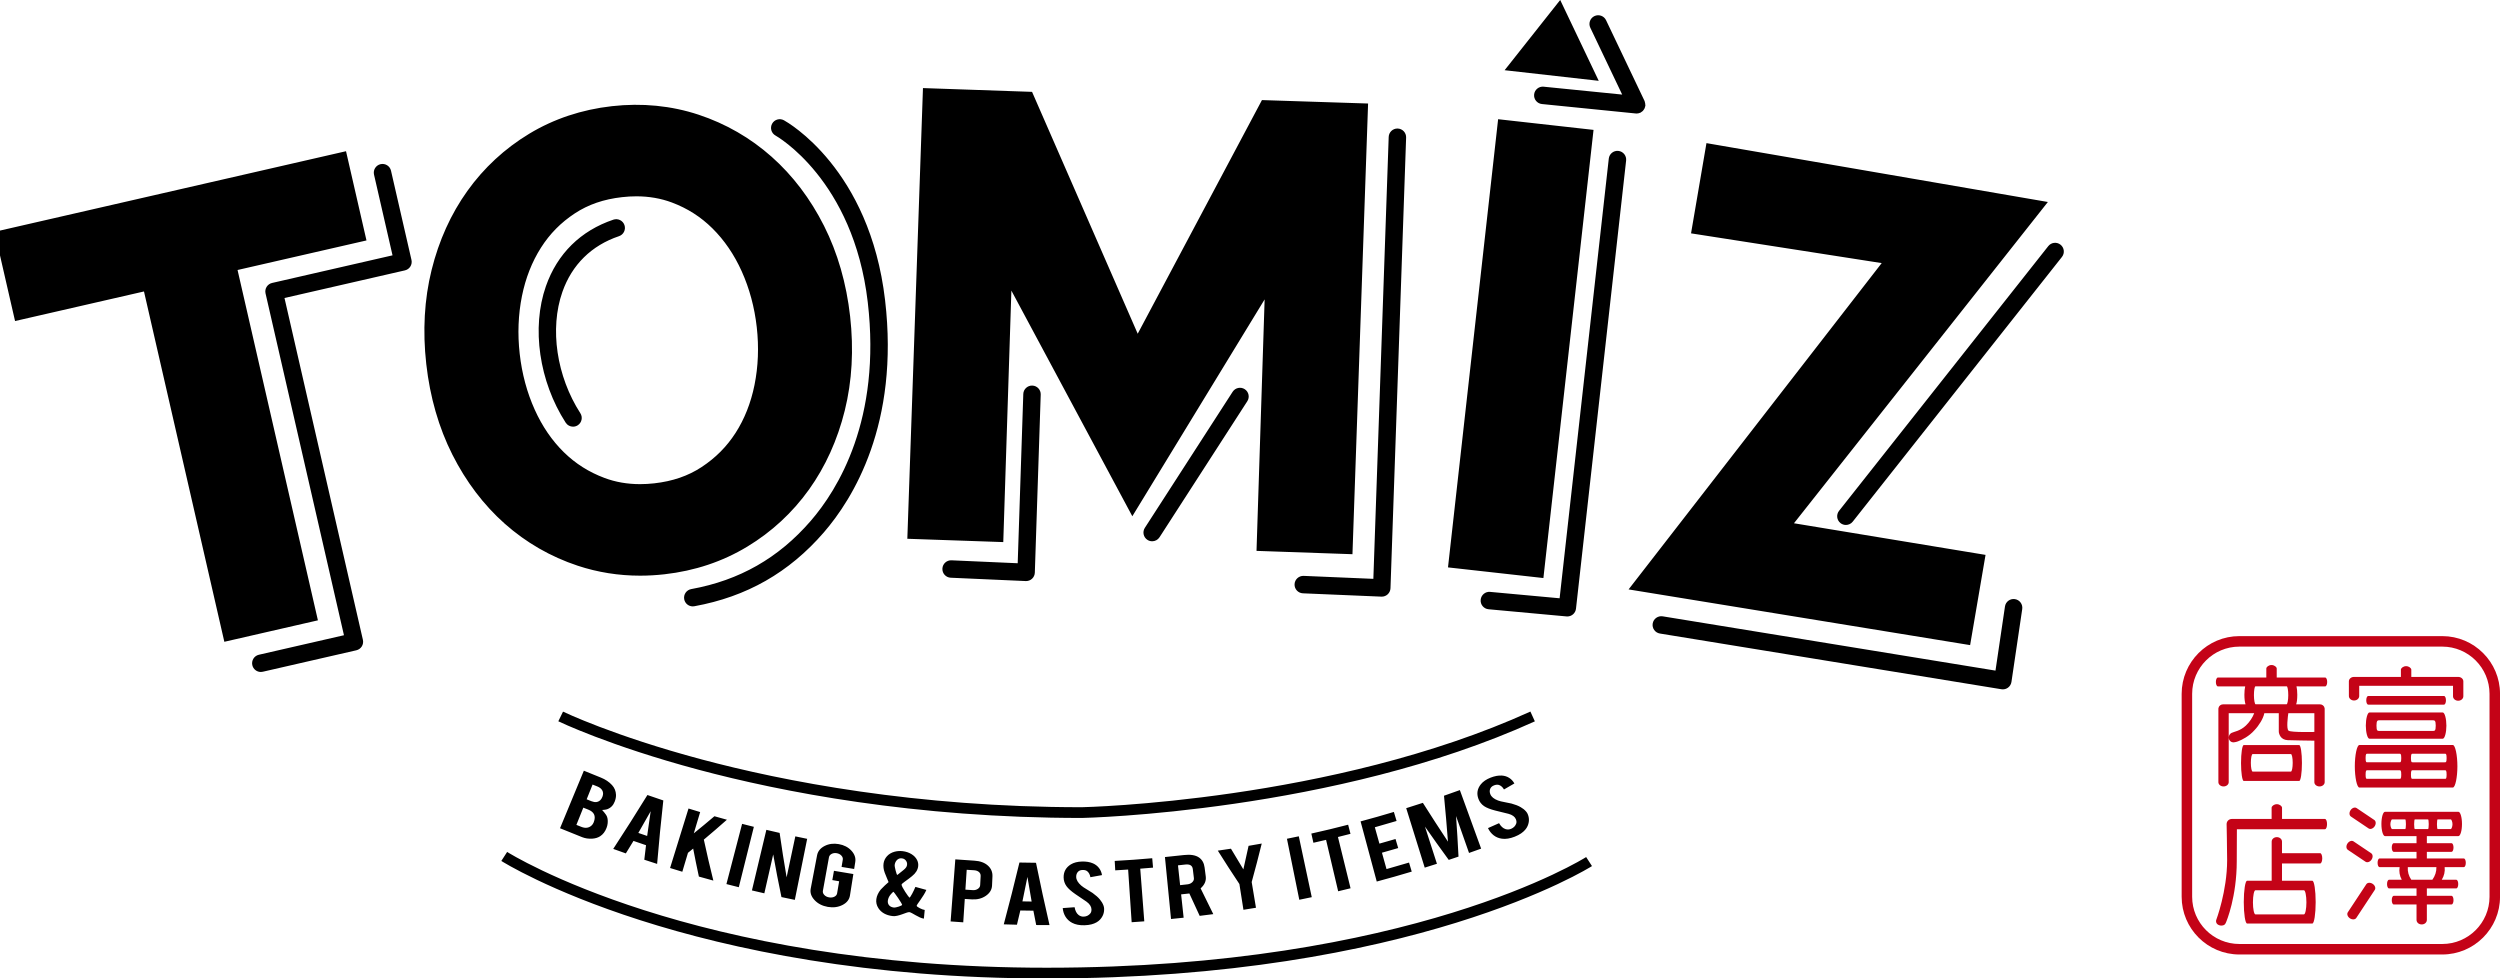 <svg xmlns="http://www.w3.org/2000/svg" xmlns:xlink="http://www.w3.org/1999/xlink" preserveAspectRatio="xMidYMid" width="211.75" height="82.875" viewBox="0 0 211.75 82.875">
  <defs>
    <style>
      .cls-1 {
        fill: #000;
      }

      .cls-1, .cls-2 {
        fill-rule: evenodd;
      }

      .cls-2 {
        fill: #c40317;
      }
    </style>
  </defs>
  <g>
    <path d="M174.647,21.762 L156.926,44.184 C156.781,44.368 156.565,44.464 156.346,44.464 C156.186,44.464 156.025,44.412 155.889,44.305 C155.569,44.052 155.514,43.588 155.768,43.268 L173.489,20.847 C173.741,20.526 174.206,20.472 174.526,20.725 C174.846,20.978 174.900,21.442 174.647,21.762 ZM168.175,46.999 L166.869,54.641 L137.942,49.923 L159.380,22.284 L143.231,19.765 L144.537,12.123 L173.455,17.108 L151.948,44.320 L168.175,46.999 ZM139.302,9.166 C139.281,9.213 139.255,9.254 139.225,9.295 C139.202,9.329 139.180,9.362 139.151,9.391 C139.111,9.432 139.065,9.461 139.018,9.492 C138.993,9.507 138.976,9.531 138.948,9.544 C138.940,9.548 138.932,9.546 138.924,9.549 C138.835,9.588 138.740,9.613 138.638,9.614 C138.635,9.614 138.633,9.616 138.631,9.616 C138.630,9.616 138.628,9.615 138.627,9.615 C138.604,9.615 138.580,9.614 138.556,9.612 L130.601,8.812 C130.195,8.771 129.899,8.409 129.940,8.003 C129.980,7.597 130.345,7.301 130.748,7.343 L137.399,8.010 L134.699,2.348 C134.524,1.980 134.680,1.538 135.048,1.363 C135.417,1.187 135.857,1.344 136.033,1.712 L139.297,8.559 C139.305,8.575 139.303,8.593 139.310,8.610 C139.328,8.656 139.337,8.703 139.345,8.752 C139.354,8.802 139.362,8.850 139.360,8.899 C139.359,8.917 139.367,8.933 139.365,8.951 C139.362,8.983 139.346,9.009 139.339,9.039 C139.329,9.083 139.319,9.124 139.302,9.166 ZM127.441,5.947 L132.149,-0.002 L135.413,6.846 L127.441,5.947 ZM130.726,48.960 L122.645,48.058 L126.891,10.097 L134.972,11.001 L130.726,48.960 ZM117.537,50.340 C117.401,50.466 117.221,50.536 117.036,50.536 C117.025,50.536 117.015,50.536 117.004,50.535 L110.356,50.254 C109.948,50.236 109.632,49.892 109.649,49.484 C109.667,49.076 110.012,48.763 110.419,48.777 L116.323,49.028 L117.622,11.599 C117.636,11.200 117.964,10.886 118.360,10.886 C118.368,10.886 118.377,10.886 118.386,10.887 C118.794,10.901 119.112,11.242 119.098,11.650 L117.774,49.823 C117.767,50.020 117.682,50.206 117.537,50.340 ZM106.427,46.659 L107.114,25.359 L95.908,43.726 L85.664,24.615 L84.977,45.915 L76.851,45.634 L78.175,7.460 L87.415,7.780 L96.364,28.267 L106.887,8.477 L115.877,8.768 L114.553,46.941 L106.427,46.659 ZM58.811,51.349 C58.767,51.357 58.722,51.361 58.678,51.361 C58.328,51.361 58.017,51.112 57.952,50.755 C57.879,50.354 58.145,49.969 58.547,49.896 C62.635,49.152 65.943,47.266 68.659,44.131 C70.965,41.471 74.659,35.525 73.499,25.595 C72.285,15.209 65.756,11.519 65.690,11.483 C65.332,11.286 65.201,10.838 65.397,10.480 C65.593,10.122 66.042,9.990 66.400,10.187 C66.696,10.350 73.664,14.288 74.966,25.423 C76.193,35.916 72.240,42.255 69.775,45.099 C66.830,48.498 63.244,50.543 58.811,51.349 ZM69.797,19.133 C70.948,21.418 71.691,23.997 72.006,26.800 C72.321,29.602 72.169,32.282 71.554,34.765 C70.935,37.264 69.916,39.516 68.527,41.459 C67.123,43.421 65.361,45.051 63.289,46.303 C61.197,47.568 58.841,48.354 56.284,48.641 C55.589,48.720 54.893,48.759 54.215,48.759 C52.398,48.759 50.622,48.476 48.935,47.917 C46.637,47.156 44.557,45.958 42.752,44.357 C40.964,42.769 39.471,40.798 38.313,38.501 C37.164,36.220 36.421,33.641 36.105,30.835 C35.790,28.030 35.941,25.350 36.556,22.870 C37.175,20.371 38.194,18.119 39.585,16.175 C40.987,14.214 42.749,12.584 44.821,11.331 C46.913,10.067 49.269,9.281 51.827,8.993 C54.380,8.707 56.859,8.950 59.176,9.717 C61.475,10.479 63.555,11.678 65.358,13.278 C67.145,14.864 68.638,16.834 69.797,19.133 ZM64.098,27.713 C63.908,26.028 63.479,24.436 62.823,22.979 C62.186,21.565 61.351,20.342 60.344,19.345 C59.353,18.365 58.230,17.647 56.910,17.152 C55.981,16.804 54.969,16.628 53.900,16.628 C53.509,16.628 53.103,16.651 52.693,16.698 C51.138,16.872 49.826,17.323 48.682,18.077 C47.504,18.853 46.569,19.802 45.821,20.977 C45.059,22.174 44.518,23.551 44.210,25.072 C43.894,26.636 43.829,28.284 44.019,29.969 C44.208,31.656 44.637,33.248 45.292,34.700 C45.928,36.112 46.758,37.324 47.759,38.304 C48.750,39.274 49.876,39.986 51.200,40.482 C52.128,40.831 53.140,41.007 54.209,41.007 L54.209,41.007 C54.600,41.007 55.006,40.984 55.418,40.938 C56.974,40.762 58.286,40.312 59.430,39.558 C60.610,38.780 61.550,37.835 62.301,36.670 C63.059,35.492 63.599,34.125 63.906,32.609 C64.222,31.043 64.287,29.396 64.098,27.713 ZM47.633,24.729 C46.543,27.838 47.141,31.870 49.156,35.001 C49.377,35.344 49.277,35.801 48.934,36.022 C48.811,36.101 48.672,36.139 48.535,36.139 C48.292,36.139 48.055,36.019 47.914,35.800 C45.661,32.301 45.004,27.764 46.239,24.240 C47.203,21.488 49.181,19.539 51.958,18.604 C52.343,18.475 52.763,18.682 52.893,19.069 C53.023,19.455 52.815,19.875 52.429,20.004 C50.100,20.789 48.441,22.423 47.633,24.729 ZM34.297,22.901 L24.096,25.241 L30.738,54.194 C30.782,54.385 30.748,54.585 30.644,54.752 C30.539,54.917 30.374,55.035 30.183,55.079 L22.257,56.897 C22.202,56.909 22.146,56.916 22.091,56.916 C21.755,56.916 21.451,56.684 21.372,56.342 C21.281,55.945 21.529,55.547 21.927,55.457 L29.133,53.804 L22.491,24.851 C22.447,24.660 22.481,24.459 22.585,24.293 C22.689,24.127 22.855,24.010 23.046,23.966 L33.247,21.627 L31.679,14.790 C31.587,14.392 31.836,13.996 32.233,13.905 C32.632,13.815 33.028,14.062 33.118,14.460 L34.852,22.016 C34.943,22.414 34.695,22.810 34.297,22.901 ZM26.927,52.542 L19.002,54.360 L12.195,24.687 L1.275,27.192 L-0.459,19.635 L29.308,12.808 L31.041,20.365 L20.121,22.869 L26.927,52.542 ZM88.651,81.966 C119.469,81.966 134.202,72.686 134.347,72.593 L134.841,73.357 C134.694,73.452 119.735,82.877 88.651,82.877 C58.261,82.877 42.616,73.022 42.462,72.922 L42.955,72.158 C43.107,72.256 58.554,81.966 88.651,81.966 ZM126.216,50.133 L132.099,50.674 L136.264,13.434 C136.309,13.029 136.673,12.737 137.080,12.782 C137.485,12.827 137.777,13.193 137.732,13.598 L133.486,51.558 C133.444,51.935 133.125,52.214 132.753,52.214 C132.730,52.214 132.707,52.213 132.685,52.211 L126.081,51.604 C125.674,51.567 125.375,51.207 125.413,50.801 C125.450,50.394 125.813,50.090 126.216,50.133 ZM115.241,69.572 C116.372,69.267 116.936,69.107 118.061,68.771 C118.152,69.076 118.198,69.230 118.290,69.536 C117.555,69.757 117.187,69.863 116.449,70.069 C116.604,70.623 116.681,70.901 116.836,71.455 C117.383,71.302 117.656,71.224 118.201,71.064 C118.291,71.370 118.336,71.524 118.427,71.831 C117.877,71.992 117.602,72.071 117.051,72.225 C117.206,72.779 117.284,73.057 117.438,73.611 C118.203,73.397 118.584,73.287 119.345,73.059 C119.437,73.365 119.483,73.518 119.574,73.825 C118.392,74.178 117.799,74.347 116.610,74.667 C116.063,72.629 115.789,71.609 115.241,69.572 ZM127.777,68.932 C127.536,68.866 127.145,68.782 126.649,68.654 C126.228,68.547 125.910,68.420 125.706,68.282 C125.479,68.128 125.319,67.920 125.225,67.671 C125.056,67.222 125.125,66.804 125.431,66.426 C125.618,66.194 125.893,66.009 126.251,65.867 C126.595,65.732 126.912,65.673 127.204,65.690 C127.431,65.703 127.638,65.767 127.822,65.883 C128.007,65.998 128.156,66.156 128.268,66.359 C127.917,66.564 127.741,66.666 127.387,66.868 C127.279,66.678 127.141,66.552 126.973,66.490 C126.852,66.445 126.707,66.456 126.539,66.522 C126.361,66.593 126.249,66.706 126.203,66.862 C126.165,66.988 126.174,67.123 126.230,67.267 C126.317,67.492 126.535,67.671 126.882,67.802 C127.014,67.852 127.202,67.899 127.444,67.942 C127.730,67.993 127.924,68.034 128.019,68.059 C128.333,68.146 128.599,68.246 128.804,68.368 C128.901,68.425 128.983,68.481 129.051,68.534 C129.217,68.669 129.331,68.805 129.391,68.940 C129.540,69.276 129.535,69.618 129.389,69.960 C129.292,70.188 129.108,70.401 128.835,70.590 C128.689,70.690 128.508,70.784 128.293,70.869 C127.895,71.026 127.535,71.081 127.219,71.039 C126.957,71.004 126.721,70.910 126.518,70.755 C126.314,70.599 126.153,70.394 126.033,70.140 C126.408,69.974 126.596,69.892 126.971,69.723 C127.124,69.993 127.309,70.161 127.521,70.226 C127.679,70.275 127.838,70.266 127.992,70.201 C128.209,70.108 128.354,69.956 128.425,69.752 C128.460,69.650 128.451,69.528 128.395,69.387 C128.313,69.184 128.099,69.019 127.777,68.932 ZM120.674,73.489 C120.047,71.474 119.733,70.466 119.106,68.452 C119.672,68.276 119.954,68.186 120.517,68.001 C121.355,69.322 121.780,69.980 122.643,71.288 C122.522,69.729 122.454,68.952 122.306,67.398 C122.845,67.210 123.114,67.114 123.650,66.921 C124.371,68.903 124.731,69.896 125.452,71.879 C125.043,72.028 124.838,72.100 124.427,72.245 C123.987,70.994 123.767,70.369 123.327,69.118 C123.422,70.490 123.464,71.177 123.536,72.554 C123.205,72.667 123.039,72.724 122.708,72.833 C121.891,71.711 121.488,71.148 120.694,70.013 C121.100,71.273 121.303,71.903 121.708,73.162 C121.295,73.295 121.088,73.361 120.674,73.489 ZM109.004,71.043 C109.405,70.962 109.606,70.920 110.008,70.835 C110.447,72.897 110.666,73.929 111.106,75.990 C110.684,76.081 110.473,76.125 110.050,76.210 C109.631,74.143 109.422,73.110 109.004,71.043 ZM113.342,75.490 C112.932,73.748 112.727,72.878 112.317,71.136 C111.889,71.237 111.674,71.287 111.245,71.383 C111.175,71.070 111.140,70.915 111.070,70.603 C112.321,70.322 112.944,70.172 114.187,69.853 C114.267,70.162 114.307,70.317 114.386,70.626 C113.962,70.736 113.749,70.789 113.324,70.894 C113.751,72.631 113.965,73.500 114.392,75.237 C113.972,75.340 113.762,75.391 113.342,75.490 ZM105.319,77.059 C105.182,76.186 105.114,75.749 104.977,74.877 C104.230,73.752 103.865,73.186 103.149,72.049 C103.595,71.985 103.817,71.952 104.262,71.884 C104.677,72.586 104.887,72.937 105.313,73.635 C105.495,72.838 105.583,72.440 105.754,71.643 C106.200,71.568 106.423,71.528 106.869,71.448 C106.545,72.753 106.375,73.406 106.018,74.709 C106.163,75.579 106.236,76.015 106.381,76.887 C105.956,76.958 105.744,76.992 105.319,77.059 ZM99.186,77.839 C98.980,75.740 98.877,74.691 98.671,72.592 C99.312,72.529 99.633,72.495 100.273,72.422 C100.838,72.357 101.268,72.428 101.564,72.636 C101.823,72.819 101.980,73.097 102.029,73.475 C102.068,73.779 102.088,73.931 102.127,74.235 C102.175,74.605 102.032,74.942 101.692,75.244 C102.115,76.120 102.329,76.556 102.766,77.427 C102.305,77.488 102.074,77.517 101.613,77.573 C101.259,76.816 101.084,76.436 100.739,75.677 C100.709,75.679 100.678,75.683 100.645,75.687 C100.403,75.715 100.282,75.728 100.041,75.754 C100.126,76.544 100.169,76.938 100.254,77.729 C99.827,77.774 99.613,77.797 99.186,77.839 ZM100.583,74.903 C100.749,74.883 100.884,74.822 100.988,74.720 C101.093,74.617 101.138,74.503 101.123,74.377 C101.086,74.072 101.068,73.919 101.031,73.613 C100.994,73.310 100.782,73.182 100.392,73.226 C100.145,73.254 100.022,73.268 99.775,73.295 C99.847,73.966 99.884,74.302 99.956,74.972 C100.207,74.945 100.332,74.931 100.583,74.903 ZM95.851,78.113 C95.732,76.329 95.672,75.436 95.553,73.651 C95.116,73.680 94.898,73.693 94.461,73.718 C94.443,73.399 94.434,73.240 94.416,72.920 C95.688,72.849 96.324,72.803 97.594,72.692 C97.621,73.010 97.635,73.170 97.663,73.488 C97.229,73.526 97.012,73.544 96.579,73.577 C96.716,75.361 96.784,76.253 96.921,78.037 C96.493,78.069 96.279,78.085 95.851,78.113 ZM92.051,75.328 C92.298,75.473 92.463,75.578 92.543,75.635 C92.803,75.823 93.016,76.007 93.165,76.192 C93.236,76.279 93.293,76.359 93.337,76.432 C93.446,76.616 93.506,76.782 93.516,76.930 C93.541,77.296 93.423,77.617 93.175,77.888 C93.009,78.070 92.768,78.207 92.453,78.291 C92.285,78.336 92.086,78.362 91.859,78.369 C91.439,78.381 91.088,78.311 90.810,78.164 C90.579,78.042 90.393,77.873 90.256,77.658 C90.119,77.443 90.039,77.195 90.013,76.915 C90.415,76.888 90.617,76.873 91.019,76.842 C91.071,77.149 91.186,77.368 91.360,77.502 C91.490,77.602 91.640,77.648 91.804,77.638 C92.035,77.625 92.220,77.531 92.353,77.364 C92.420,77.281 92.453,77.162 92.447,77.011 C92.440,76.792 92.297,76.564 92.029,76.372 C91.828,76.228 91.494,76.017 91.078,75.728 C90.725,75.484 90.473,75.256 90.330,75.056 C90.172,74.835 90.093,74.585 90.089,74.319 C90.083,73.838 90.287,73.470 90.696,73.217 C90.946,73.063 91.263,72.982 91.640,72.972 C92.003,72.961 92.316,73.014 92.580,73.129 C92.785,73.219 92.954,73.350 93.086,73.521 C93.218,73.693 93.303,73.892 93.339,74.121 C92.946,74.195 92.750,74.230 92.356,74.299 C92.320,74.084 92.234,73.919 92.100,73.803 C92.003,73.719 91.865,73.680 91.688,73.686 C91.500,73.691 91.359,73.759 91.264,73.890 C91.187,73.997 91.150,74.126 91.154,74.280 C91.159,74.521 91.301,74.764 91.578,75.006 C91.684,75.098 91.842,75.206 92.051,75.328 ZM88.893,78.353 C88.442,78.354 88.217,78.354 87.766,78.350 C87.670,77.864 87.622,77.621 87.528,77.135 C87.085,77.131 86.864,77.127 86.421,77.118 C86.308,77.600 86.250,77.841 86.135,78.323 C85.688,78.314 85.465,78.307 85.019,78.292 C85.573,76.200 85.839,75.153 86.346,73.056 C86.907,73.068 87.188,73.072 87.749,73.078 C88.184,75.190 88.412,76.246 88.893,78.353 ZM87.023,74.276 C86.857,75.105 86.773,75.519 86.600,76.347 C86.912,76.354 87.068,76.356 87.380,76.360 C87.234,75.527 87.163,75.111 87.023,74.276 ZM83.689,73.328 C83.952,73.570 84.077,73.877 84.060,74.238 C84.047,74.543 84.040,74.697 84.026,75.003 C84.011,75.350 83.839,75.640 83.507,75.871 C83.175,76.102 82.780,76.205 82.323,76.178 C82.081,76.163 81.960,76.155 81.717,76.140 C81.665,76.932 81.639,77.328 81.587,78.121 C81.159,78.092 80.945,78.078 80.517,78.045 C80.676,75.942 80.756,74.891 80.915,72.788 C81.557,72.837 81.878,72.859 82.521,72.898 C83.017,72.927 83.409,73.069 83.689,73.328 ZM81.880,73.671 C81.836,74.345 81.813,74.680 81.769,75.354 C82.021,75.371 82.147,75.379 82.398,75.394 C82.564,75.404 82.707,75.368 82.828,75.284 C82.949,75.201 83.013,75.096 83.020,74.970 C83.036,74.663 83.045,74.509 83.061,74.201 C83.069,74.063 83.021,73.950 82.919,73.860 C82.816,73.771 82.676,73.720 82.499,73.710 C82.251,73.695 82.128,73.687 81.880,73.671 ZM78.324,77.074 C78.296,77.367 78.282,77.514 78.253,77.808 C77.839,77.767 77.222,77.269 77.017,77.257 C76.790,77.243 76.089,77.652 75.607,77.593 C75.051,77.526 74.646,77.299 74.400,76.921 C74.246,76.683 74.188,76.426 74.226,76.151 C74.263,75.881 74.388,75.608 74.601,75.344 C74.636,75.301 74.752,75.182 74.945,74.999 C75.049,74.900 75.157,74.804 75.262,74.714 C75.195,74.554 75.162,74.474 75.096,74.314 C75.016,74.129 74.963,73.997 74.937,73.920 C74.884,73.769 74.849,73.633 74.836,73.516 C74.820,73.387 74.820,73.262 74.836,73.142 C74.868,72.909 74.965,72.704 75.122,72.527 C75.286,72.342 75.505,72.213 75.772,72.140 C75.985,72.083 76.217,72.065 76.463,72.094 C76.738,72.128 76.983,72.211 77.200,72.343 C77.417,72.476 77.578,72.645 77.678,72.846 C77.759,73.010 77.790,73.182 77.771,73.361 C77.738,73.675 77.563,73.961 77.244,74.213 C77.144,74.292 77.095,74.331 76.995,74.410 C76.768,74.590 76.383,74.833 76.364,74.917 C76.328,75.080 76.989,76.031 77.032,76.031 C77.101,76.032 77.406,75.448 77.534,75.120 C77.904,75.225 78.090,75.275 78.462,75.376 C78.241,75.918 77.635,76.618 77.641,76.722 C77.646,76.815 78.122,77.055 78.324,77.074 ZM76.537,73.683 C76.716,73.541 76.812,73.400 76.828,73.260 C76.840,73.157 76.827,73.074 76.802,73.015 C76.727,72.841 76.595,72.725 76.390,72.700 C76.215,72.679 76.067,72.735 75.948,72.871 C75.855,72.978 75.798,73.108 75.779,73.261 C75.759,73.416 75.944,74.095 75.994,74.110 C76.006,74.113 76.091,74.037 76.140,74.001 C76.201,73.952 76.232,73.928 76.293,73.879 C76.391,73.801 76.440,73.762 76.537,73.683 ZM75.668,75.533 C75.646,75.530 75.505,75.686 75.436,75.767 C75.299,75.926 75.222,76.115 75.201,76.280 C75.183,76.424 75.211,76.548 75.285,76.651 C75.372,76.771 75.509,76.844 75.696,76.867 C75.909,76.893 76.401,76.704 76.409,76.646 C76.424,76.545 75.722,75.541 75.668,75.533 ZM70.636,73.757 C71.293,73.871 71.621,73.927 72.279,74.031 C72.164,74.758 72.106,75.123 71.991,75.851 C71.936,76.196 71.726,76.465 71.358,76.652 C70.990,76.839 70.574,76.894 70.113,76.814 C69.645,76.731 69.270,76.538 68.989,76.234 C68.708,75.931 68.602,75.609 68.667,75.270 C68.883,74.139 68.991,73.574 69.207,72.443 C69.273,72.099 69.487,71.837 69.845,71.654 C70.203,71.471 70.601,71.419 71.042,71.496 C71.487,71.573 71.843,71.758 72.114,72.052 C72.385,72.347 72.496,72.665 72.441,73.008 C72.404,73.246 72.385,73.365 72.347,73.602 C71.921,73.535 71.707,73.500 71.281,73.428 C71.322,73.184 71.343,73.062 71.384,72.819 C71.405,72.694 71.366,72.577 71.266,72.469 C71.166,72.362 71.036,72.294 70.875,72.266 C70.713,72.237 70.569,72.257 70.440,72.324 C70.311,72.393 70.235,72.489 70.213,72.613 C70.007,73.749 69.905,74.317 69.699,75.454 C69.677,75.578 69.716,75.694 69.817,75.802 C69.918,75.910 70.053,75.979 70.220,76.007 C70.387,76.037 70.538,76.018 70.671,75.952 C70.805,75.885 70.882,75.790 70.903,75.664 C70.972,75.257 71.007,75.052 71.076,74.644 C70.845,74.605 70.729,74.585 70.498,74.544 C70.553,74.229 70.581,74.072 70.636,73.757 ZM66.034,70.548 C66.252,72.051 66.370,72.804 66.626,74.309 C66.921,72.921 67.069,72.227 67.364,70.840 C67.765,70.925 67.966,70.967 68.367,71.048 C67.950,73.117 67.740,74.151 67.322,76.219 C66.869,76.128 66.642,76.080 66.189,75.983 C65.890,74.538 65.750,73.815 65.490,72.370 C65.190,73.688 65.039,74.346 64.739,75.664 C64.319,75.568 64.108,75.519 63.688,75.419 C64.177,73.366 64.422,72.340 64.911,70.287 C65.360,70.394 65.584,70.446 66.034,70.548 ZM61.528,74.881 C62.059,72.840 62.325,71.820 62.856,69.780 C63.254,69.882 63.453,69.933 63.852,70.032 C63.341,72.079 63.086,73.102 62.576,75.147 C62.156,75.043 61.947,74.990 61.528,74.881 ZM59.195,74.246 C58.992,73.297 58.895,72.823 58.711,71.874 C58.535,72.019 58.448,72.090 58.271,72.234 C58.079,72.875 57.984,73.195 57.792,73.837 C57.377,73.712 57.169,73.648 56.755,73.520 C57.380,71.505 57.692,70.497 58.317,68.481 C58.711,68.603 58.909,68.663 59.304,68.782 C59.088,69.503 58.981,69.862 58.765,70.583 C59.472,70.010 59.822,69.720 60.512,69.135 C60.935,69.256 61.146,69.315 61.569,69.431 C60.798,70.112 60.407,70.449 59.615,71.116 C59.917,72.505 60.078,73.198 60.421,74.586 C59.930,74.453 59.685,74.384 59.195,74.246 ZM53.008,72.283 C52.581,72.133 52.367,72.057 51.941,71.902 C53.121,70.087 53.700,69.175 54.837,67.338 C55.374,67.525 55.643,67.618 56.183,67.798 C55.949,69.943 55.844,71.018 55.658,73.173 C55.223,73.034 55.006,72.963 54.572,72.819 C54.630,72.326 54.659,72.080 54.718,71.589 C54.292,71.446 54.080,71.373 53.656,71.225 C53.398,71.649 53.268,71.860 53.008,72.283 ZM54.814,70.805 C54.931,69.966 54.991,69.548 55.113,68.711 C54.697,69.447 54.488,69.815 54.066,70.549 C54.365,70.652 54.515,70.703 54.814,70.805 ZM51.465,69.767 C51.452,69.879 51.421,69.997 51.374,70.124 C51.257,70.436 51.076,70.671 50.834,70.829 C50.644,70.952 50.415,71.021 50.147,71.036 C49.844,71.051 49.565,71.009 49.311,70.909 C48.558,70.614 48.183,70.463 47.434,70.152 C48.242,68.203 48.646,67.228 49.453,65.278 C50.029,65.517 50.317,65.633 50.895,65.862 C51.277,66.015 51.591,66.226 51.840,66.498 C52.052,66.730 52.164,67.006 52.175,67.324 C52.181,67.493 52.147,67.680 52.071,67.882 C51.947,68.213 51.730,68.434 51.420,68.545 C51.291,68.591 51.000,68.605 51.000,68.605 C50.997,68.615 51.339,68.949 51.421,69.192 C51.477,69.356 51.491,69.549 51.465,69.767 ZM49.406,68.408 C49.171,68.992 49.054,69.284 48.820,69.868 C48.988,69.936 49.072,69.969 49.241,70.036 C49.582,70.171 49.869,70.132 50.101,69.926 C50.181,69.856 50.244,69.763 50.289,69.647 C50.395,69.373 50.401,69.145 50.311,68.965 C50.229,68.802 50.066,68.670 49.821,68.573 C49.655,68.507 49.572,68.474 49.406,68.408 ZM51.026,67.483 C51.105,67.279 51.100,67.099 51.010,66.943 C50.927,66.800 50.790,66.690 50.598,66.614 C50.435,66.549 50.354,66.517 50.191,66.452 C49.991,66.951 49.890,67.202 49.690,67.701 C49.854,67.767 49.937,67.800 50.101,67.865 C50.407,67.987 50.657,67.955 50.848,67.770 C50.919,67.701 50.979,67.606 51.026,67.483 ZM86.912,49.216 C86.901,49.216 86.890,49.216 86.879,49.216 L80.526,48.933 C80.119,48.915 79.803,48.571 79.821,48.163 C79.839,47.755 80.185,47.439 80.592,47.458 L86.199,47.707 L86.673,33.371 C86.686,32.964 87.032,32.647 87.435,32.658 C87.843,32.671 88.163,33.012 88.149,33.420 L87.650,48.502 C87.644,48.699 87.559,48.886 87.414,49.020 C87.277,49.147 87.098,49.216 86.912,49.216 ZM97.589,45.846 C97.451,45.846 97.312,45.808 97.189,45.728 C96.846,45.507 96.747,45.050 96.969,44.707 L104.406,33.183 C104.627,32.841 105.085,32.743 105.427,32.963 C105.770,33.185 105.869,33.641 105.647,33.984 L98.210,45.508 C98.068,45.727 97.831,45.846 97.589,45.846 ZM130.002,61.098 C113.052,68.803 91.855,69.277 91.643,69.281 C77.420,69.281 66.129,67.059 59.160,65.194 C51.597,63.171 47.332,61.113 47.290,61.093 L47.688,60.274 C47.730,60.295 51.937,62.322 59.426,64.322 C66.336,66.170 77.533,68.371 91.635,68.371 C91.837,68.368 112.851,67.895 129.625,60.269 L130.002,61.098 ZM140.831,52.203 L169.018,56.800 L169.821,51.368 C169.880,50.964 170.254,50.685 170.660,50.745 C171.064,50.805 171.342,51.180 171.283,51.584 L170.370,57.758 C170.341,57.953 170.235,58.130 170.076,58.246 C169.948,58.339 169.795,58.388 169.640,58.388 C169.600,58.388 169.560,58.385 169.521,58.379 L140.593,53.660 C140.190,53.594 139.917,53.215 139.983,52.812 C140.049,52.410 140.430,52.139 140.831,52.203 Z" class="cls-1"/>
    <path d="M206.862,80.845 L189.676,80.845 C186.980,80.845 184.786,78.651 184.786,75.955 L184.786,58.769 C184.786,56.073 186.980,53.879 189.676,53.879 L206.862,53.879 C209.558,53.879 211.752,56.073 211.752,58.769 L211.752,75.955 C211.752,78.651 209.558,80.845 206.862,80.845 ZM210.863,58.769 C210.863,56.563 209.068,54.768 206.862,54.768 L189.676,54.768 C187.470,54.768 185.675,56.563 185.675,58.769 L185.675,75.955 C185.675,78.161 187.470,79.956 189.676,79.956 L206.862,79.956 C209.068,79.956 210.863,78.161 210.863,75.955 L210.863,58.769 ZM208.680,73.446 L207.063,73.446 C207.104,73.819 207.019,74.186 206.817,74.515 L208.039,74.515 C208.270,74.515 208.270,75.248 208.039,75.248 L205.555,75.248 L205.555,75.876 L207.639,75.876 C207.869,75.876 207.869,76.609 207.639,76.609 L205.555,76.609 L205.555,77.910 C205.555,78.139 205.359,78.300 205.118,78.300 C204.876,78.300 204.680,78.139 204.680,77.910 L204.680,76.609 L202.756,76.609 C202.526,76.609 202.526,75.876 202.756,75.876 L204.680,75.876 L204.680,75.248 L202.356,75.248 C202.125,75.248 202.125,74.515 202.356,74.515 L203.431,74.515 C203.249,74.188 203.186,73.820 203.248,73.446 L201.555,73.446 C201.325,73.446 201.325,72.713 201.555,72.713 L204.680,72.713 L204.680,72.151 L202.756,72.151 C202.526,72.151 202.526,71.419 202.756,71.419 L204.680,71.419 L204.680,70.820 L202.012,70.820 C201.843,70.820 201.705,70.358 201.705,69.789 C201.705,69.220 201.843,68.758 202.012,68.758 L208.224,68.758 C208.392,68.758 208.530,69.220 208.530,69.789 C208.530,70.358 208.392,70.820 208.224,70.820 L205.555,70.820 L205.555,71.419 L207.639,71.419 C207.869,71.419 207.869,72.151 207.639,72.151 L205.555,72.151 L205.555,72.713 L208.680,72.713 C208.910,72.713 208.910,73.446 208.680,73.446 ZM203.726,69.401 L202.601,69.401 C202.570,69.401 202.465,69.585 202.465,69.812 C202.465,70.039 202.570,70.223 202.601,70.223 L203.726,70.223 C203.757,70.223 203.782,70.039 203.782,69.812 C203.782,69.585 203.757,69.401 203.726,69.401 ZM206.466,70.223 L207.591,70.223 C207.622,70.223 207.726,70.039 207.726,69.812 C207.726,69.585 207.622,69.401 207.591,69.401 L206.466,69.401 C206.435,69.401 206.410,69.585 206.410,69.812 C206.410,70.039 206.435,70.223 206.466,70.223 ZM205.658,70.223 C205.689,70.223 205.714,70.039 205.714,69.812 C205.714,69.585 205.689,69.401 205.658,69.401 L204.533,69.401 C204.503,69.401 204.478,69.585 204.478,69.812 C204.478,70.039 204.503,70.223 204.533,70.223 L205.658,70.223 ZM203.942,73.446 C203.913,73.827 204.014,74.194 204.237,74.515 L206.020,74.515 C206.257,74.191 206.374,73.824 206.363,73.446 L203.942,73.446 ZM208.208,59.352 C207.966,59.352 207.770,59.183 207.770,58.974 L207.770,58.088 L199.825,58.088 L199.825,58.954 C199.825,59.163 199.630,59.332 199.388,59.332 C199.147,59.332 198.951,59.163 198.951,58.954 C198.951,58.954 198.949,57.722 198.949,57.712 C198.949,57.504 199.143,57.335 199.382,57.335 L203.356,57.335 L203.356,56.722 C203.356,56.593 203.554,56.424 203.797,56.424 L203.797,56.424 L203.797,56.424 C204.040,56.424 204.238,56.593 204.238,56.722 L204.238,57.335 L208.212,57.335 C208.452,57.335 208.645,57.504 208.645,57.712 C208.645,57.717 208.645,58.974 208.645,58.974 C208.645,59.183 208.449,59.352 208.208,59.352 ZM199.345,71.265 L200.840,72.271 C200.989,72.372 201.002,72.613 200.869,72.811 C200.736,73.009 200.507,73.087 200.358,72.987 L198.863,71.982 C198.714,71.881 198.700,71.639 198.833,71.441 C198.967,71.244 199.196,71.164 199.345,71.265 ZM196.933,58.139 L194.513,58.135 C194.554,58.310 194.580,58.563 194.580,58.846 C194.580,59.203 194.546,59.493 194.484,59.656 L196.497,59.656 C196.696,59.656 196.860,59.792 196.892,59.970 C196.897,59.993 196.900,60.015 196.900,60.039 L196.900,66.250 C196.900,66.449 196.704,66.612 196.463,66.612 C196.221,66.612 196.026,66.449 196.026,66.250 L196.026,62.736 C195.947,62.747 193.768,62.692 193.768,62.692 C193.490,62.680 193.282,62.556 193.175,62.404 C193.062,62.246 193.013,62.073 193.013,61.952 L193.013,60.409 L191.789,60.409 C191.695,60.866 191.353,61.428 190.947,61.854 C190.504,62.358 189.920,62.655 189.549,62.795 C189.384,62.845 189.042,62.994 188.842,62.700 C188.734,62.542 188.742,62.213 189.019,62.074 C189.223,61.972 189.743,61.917 190.227,61.454 C190.559,61.136 190.799,60.759 190.930,60.409 L188.772,60.409 L188.772,66.250 C188.772,66.449 188.576,66.612 188.335,66.612 C188.093,66.612 187.897,66.449 187.897,66.250 L187.897,60.039 C187.897,60.015 187.900,59.992 187.905,59.970 C187.938,59.792 188.102,59.656 188.301,59.656 L190.196,59.656 C190.139,59.489 190.100,59.189 190.100,58.846 C190.100,58.564 190.126,58.312 190.167,58.138 L187.865,58.139 C187.626,58.139 187.626,57.386 187.865,57.386 L191.957,57.386 L191.957,56.626 C191.957,56.497 192.154,56.327 192.397,56.327 L192.398,56.327 L192.398,56.327 C192.641,56.327 192.838,56.497 192.838,56.626 L192.838,57.386 L196.933,57.386 C197.172,57.386 197.172,58.139 196.933,58.139 ZM193.685,58.133 L191.039,58.133 C190.967,58.133 190.908,58.468 190.908,58.881 C190.908,59.293 190.979,59.654 191.051,59.654 L193.673,59.654 C193.746,59.654 193.816,59.293 193.816,58.881 C193.816,58.468 193.757,58.133 193.685,58.133 ZM193.842,61.889 C194.063,62.048 195.997,61.993 196.026,61.996 L196.026,60.409 L193.820,60.409 C193.784,60.664 193.638,61.742 193.842,61.889 ZM189.815,64.627 C189.815,63.788 189.919,63.108 190.046,63.108 L194.742,63.108 C194.870,63.108 194.974,63.788 194.974,64.627 C194.974,65.467 194.870,66.147 194.742,66.147 L190.046,66.147 C189.919,66.147 189.815,65.467 189.815,64.627 ZM190.799,65.353 L194.040,65.353 C194.125,65.353 194.192,65.021 194.192,64.612 C194.192,64.203 194.125,63.871 194.040,63.871 L190.799,63.871 C190.715,63.871 190.647,64.203 190.647,64.612 C190.647,65.021 190.715,65.353 190.799,65.353 ZM188.638,72.860 C188.638,71.945 188.594,69.824 188.594,69.800 C188.594,69.563 188.786,69.371 189.025,69.366 L192.406,69.366 L192.406,68.414 C192.406,68.285 192.604,68.115 192.847,68.115 L192.847,68.115 L192.847,68.115 C193.090,68.115 193.288,68.285 193.288,68.414 L193.288,69.366 L196.921,69.366 C197.161,69.377 197.159,70.236 196.917,70.236 L189.465,70.236 C189.460,70.940 189.453,72.228 189.453,72.953 C189.453,75.942 188.594,78.018 188.526,78.165 C188.460,78.307 188.378,78.397 188.141,78.397 C188.012,78.397 187.876,78.344 187.791,78.260 C187.701,78.170 187.679,78.018 187.713,77.926 C187.713,77.926 188.638,75.482 188.638,72.860 ZM192.411,74.601 L192.411,71.284 C192.411,71.075 192.607,70.905 192.848,70.905 C193.090,70.905 193.285,71.075 193.285,71.284 L193.285,72.265 L196.517,72.265 C196.615,72.265 196.695,72.460 196.695,72.700 C196.695,72.940 196.615,73.135 196.517,73.135 L193.285,73.135 L193.285,74.601 L195.856,74.601 C196.011,74.601 196.137,75.411 196.137,76.411 C196.137,77.410 196.011,78.221 195.856,78.221 L190.328,78.221 C190.173,78.221 190.048,77.410 190.048,76.411 C190.048,75.411 190.173,74.601 190.328,74.601 L192.411,74.601 ZM191.034,77.449 L195.142,77.449 C195.259,77.449 195.353,76.991 195.353,76.428 C195.353,75.863 195.259,75.405 195.142,75.405 L191.034,75.405 C190.918,75.405 190.824,75.863 190.824,76.428 C190.824,76.991 190.918,77.449 191.034,77.449 ZM200.427,74.893 C200.527,74.744 200.769,74.731 200.967,74.864 C201.165,74.997 201.243,75.226 201.143,75.375 L199.577,77.751 C199.476,77.900 199.234,77.914 199.036,77.781 C198.839,77.647 198.760,77.418 198.861,77.269 L200.427,74.893 ZM200.619,70.167 L199.124,69.161 C198.975,69.061 198.961,68.819 199.094,68.621 C199.228,68.423 199.457,68.344 199.606,68.445 L201.101,69.451 C201.250,69.551 201.263,69.793 201.130,69.991 C200.997,70.189 200.768,70.268 200.619,70.167 ZM208.141,64.904 C208.141,65.827 207.967,66.706 207.751,66.706 L199.843,66.706 C199.628,66.706 199.453,65.827 199.453,64.904 C199.453,63.980 199.628,63.101 199.843,63.101 L207.751,63.101 C207.967,63.101 208.141,63.980 208.141,64.904 ZM203.222,63.839 L200.531,63.839 C200.421,63.839 200.367,63.845 200.367,64.205 C200.367,64.579 200.422,64.566 200.531,64.566 L203.222,64.566 C203.331,64.566 203.386,64.579 203.386,64.205 C203.386,63.845 203.332,63.839 203.222,63.839 ZM203.222,65.240 L200.531,65.240 C200.421,65.240 200.367,65.246 200.367,65.606 C200.367,65.980 200.422,65.967 200.531,65.967 L203.222,65.967 C203.331,65.967 203.386,65.980 203.386,65.606 C203.386,65.246 203.332,65.240 203.222,65.240 ZM207.063,63.839 L204.372,63.839 C204.262,63.839 204.208,63.845 204.208,64.205 C204.208,64.579 204.263,64.567 204.372,64.567 L207.063,64.567 C207.172,64.567 207.227,64.579 207.227,64.205 C207.227,63.845 207.173,63.839 207.063,63.839 ZM207.063,65.240 L204.372,65.240 C204.262,65.240 204.208,65.246 204.208,65.606 C204.208,65.980 204.263,65.967 204.372,65.967 L207.063,65.967 C207.172,65.967 207.227,65.980 207.227,65.606 C207.227,65.246 207.173,65.240 207.063,65.240 ZM200.595,59.683 C200.365,59.683 200.365,58.950 200.595,58.950 L206.999,58.950 C207.229,58.950 207.229,59.683 206.999,59.683 L200.595,59.683 ZM206.903,62.569 L200.691,62.569 C200.523,62.569 200.385,62.028 200.385,61.459 C200.385,60.889 200.523,60.348 200.691,60.348 L206.903,60.348 C207.072,60.348 207.209,60.889 207.209,61.459 C207.209,62.028 207.072,62.569 206.903,62.569 ZM206.034,61.007 L201.560,61.007 C201.378,61.007 201.288,61.014 201.288,61.461 C201.288,61.925 201.379,61.910 201.560,61.910 L206.034,61.910 C206.215,61.910 206.306,61.925 206.306,61.461 C206.306,61.014 206.216,61.007 206.034,61.007 Z" class="cls-2"/>
  </g>
</svg>
